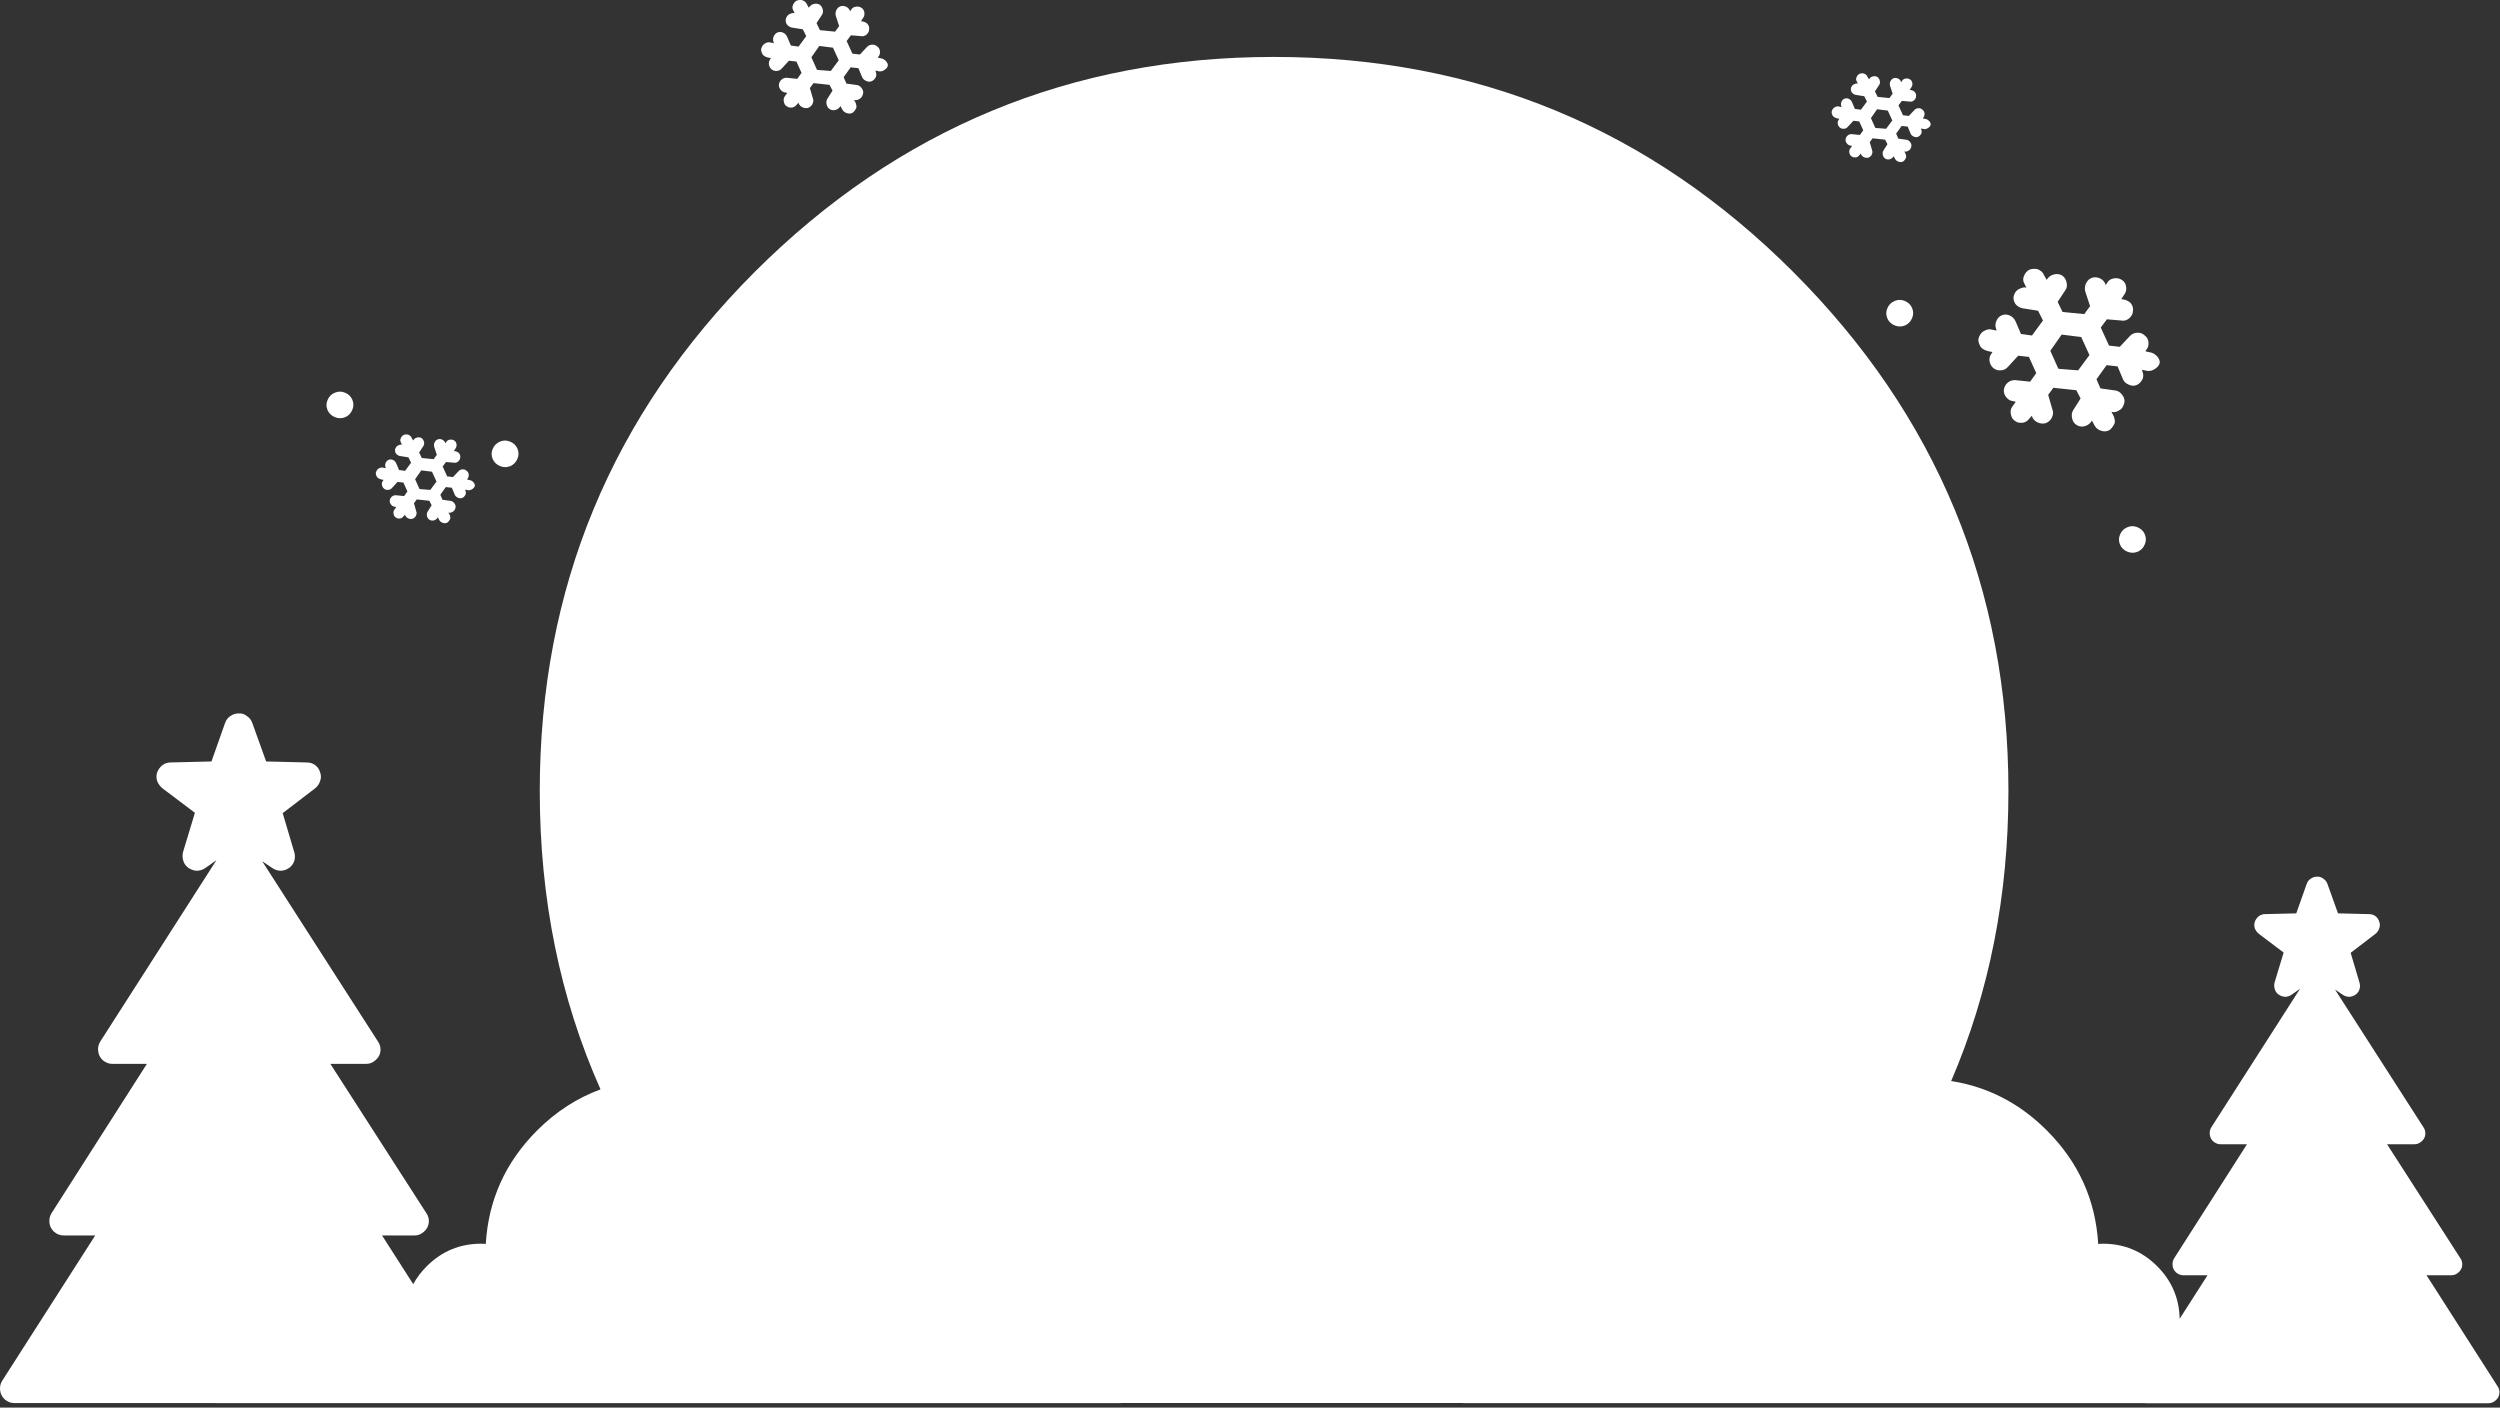 <?xml version="1.0" encoding="UTF-8"?> <svg xmlns="http://www.w3.org/2000/svg" width="341" height="192" viewBox="0 0 341 192" fill="none"><rect x="0" y="0" width="341" height="192" fill="#333333" stroke="none"/> <g clip-path="url(#clip0)"> <path d="M340.672 189.091L330.979 173.947H334.359C334.727 173.947 335.049 173.82 335.325 173.567C335.624 173.314 335.797 173.004 335.843 172.636C335.888 172.268 335.808 171.935 335.601 171.636L325.597 156.078H329.323C329.691 156.078 330.013 155.951 330.289 155.698C330.588 155.445 330.76 155.146 330.806 154.801C330.852 154.41 330.772 154.065 330.565 153.766L318.491 134.966L319.56 135.69C319.836 135.874 320.135 135.966 320.457 135.966C320.779 135.943 321.067 135.84 321.32 135.656C321.572 135.472 321.745 135.23 321.837 134.931C321.929 134.632 321.929 134.333 321.837 134.034L320.63 129.964L324.01 127.377C324.263 127.17 324.436 126.917 324.528 126.618C324.643 126.319 324.643 126.02 324.528 125.721C324.436 125.399 324.263 125.146 324.01 124.962C323.757 124.778 323.47 124.686 323.148 124.686L318.905 124.582L317.456 120.546C317.341 120.247 317.157 120.017 316.904 119.856C316.651 119.649 316.364 119.557 316.042 119.58C315.72 119.58 315.432 119.672 315.179 119.856C314.926 120.017 314.742 120.259 314.627 120.581L313.213 124.582L308.97 124.686C308.648 124.686 308.36 124.778 308.107 124.962C307.854 125.169 307.67 125.422 307.555 125.721C307.463 126.02 307.463 126.319 307.555 126.618C307.67 126.917 307.854 127.17 308.107 127.377L311.488 129.929L310.246 134.034C310.177 134.333 310.189 134.632 310.281 134.931C310.373 135.23 310.545 135.472 310.798 135.656C311.074 135.84 311.362 135.943 311.661 135.966C311.982 135.966 312.281 135.874 312.557 135.69L313.73 134.862L301.622 153.766C301.438 154.065 301.369 154.399 301.415 154.767C301.461 155.135 301.622 155.445 301.898 155.698C302.197 155.951 302.53 156.078 302.898 156.078H306.486L296.551 171.636C296.367 171.935 296.298 172.28 296.344 172.67C296.39 173.015 296.551 173.314 296.827 173.567C297.126 173.82 297.459 173.947 297.827 173.947H301.105L297.304 179.885C297.247 177.097 296.231 174.703 294.239 172.712C292.192 170.664 289.719 169.641 286.822 169.641C286.608 169.641 286.401 169.658 286.192 169.669C285.841 163.692 283.522 158.526 279.187 154.19C275.455 150.458 271.099 148.229 266.14 147.453C271.342 135.349 273.949 122.169 273.949 107.908C273.949 80.269 264.162 56.662 244.587 37.087C225.039 17.54 201.433 7.766 173.766 7.766C146.127 7.766 122.52 17.54 102.945 37.087C83.398 56.662 73.624 80.269 73.624 107.908C73.624 122.616 76.387 136.177 81.912 148.59C78.74 149.757 75.851 151.606 73.267 154.19C68.931 158.526 66.613 163.692 66.262 169.669C66.052 169.658 65.846 169.641 65.632 169.641C62.734 169.641 60.262 170.664 58.215 172.712C57.457 173.47 56.841 174.286 56.363 175.159L52.113 168.518H56.541C57.023 168.518 57.444 168.353 57.806 168.021C58.197 167.69 58.423 167.283 58.483 166.801C58.544 166.32 58.438 165.883 58.167 165.491L45.065 145.114H49.944C50.426 145.114 50.848 144.948 51.209 144.617C51.601 144.286 51.827 143.894 51.887 143.442C51.947 142.93 51.842 142.478 51.571 142.087L35.757 117.463L37.158 118.412C37.519 118.653 37.911 118.773 38.332 118.773C38.754 118.743 39.131 118.607 39.462 118.366C39.793 118.125 40.019 117.809 40.14 117.418C40.26 117.026 40.26 116.634 40.14 116.243L38.558 110.911L42.986 107.523C43.317 107.252 43.543 106.92 43.664 106.529C43.814 106.137 43.814 105.746 43.664 105.354C43.543 104.932 43.317 104.601 42.986 104.36C42.655 104.119 42.278 103.999 41.856 103.999L36.299 103.863L34.401 98.577C34.251 98.185 34.01 97.884 33.679 97.673C33.347 97.402 32.971 97.282 32.549 97.312C32.127 97.312 31.751 97.432 31.419 97.673C31.088 97.884 30.847 98.2 30.697 98.622L28.844 103.863L23.287 103.999C22.865 103.999 22.489 104.119 22.157 104.36C21.826 104.631 21.585 104.962 21.434 105.354C21.314 105.746 21.314 106.137 21.434 106.529C21.585 106.92 21.826 107.252 22.157 107.523L26.585 110.866L24.959 116.243C24.868 116.634 24.883 117.026 25.004 117.418C25.124 117.809 25.35 118.125 25.681 118.366C26.043 118.607 26.419 118.743 26.811 118.773C27.233 118.773 27.624 118.653 27.986 118.412L29.522 117.327L13.663 142.087C13.422 142.478 13.332 142.915 13.392 143.397C13.452 143.879 13.663 144.286 14.024 144.617C14.416 144.948 14.853 145.114 15.335 145.114H20.034L7.021 165.491C6.78 165.883 6.69 166.335 6.75 166.847C6.81 167.298 7.021 167.69 7.383 168.021C7.774 168.353 8.211 168.518 8.693 168.518H12.985L0.289 188.353C0.048 188.745 -0.042 189.182 0.018 189.663C0.078 190.145 0.289 190.552 0.651 190.883C1.042 191.215 1.479 191.38 1.961 191.38H29.419V191.391H152.874V191.366H199.579V191.391H292.624C292.646 191.392 292.665 191.402 292.687 191.402H339.43C339.798 191.402 340.12 191.276 340.396 191.023C340.695 190.77 340.867 190.459 340.914 190.091C340.959 189.723 340.879 189.39 340.672 189.091Z" fill="white"></path> <path d="M292.551 72.873C292.357 72.428 292.023 72.108 291.55 71.914C291.078 71.719 290.619 71.719 290.174 71.914C289.701 72.108 289.368 72.442 289.173 72.915C288.978 73.359 288.978 73.818 289.173 74.291C289.368 74.736 289.701 75.056 290.174 75.25C290.647 75.445 291.119 75.445 291.592 75.25C292.037 75.056 292.357 74.722 292.551 74.249C292.746 73.804 292.746 73.346 292.551 72.873Z" fill="white"></path> <path d="M273.032 43.009C272.67 43.176 272.42 43.454 272.281 43.844C272.142 44.205 272.142 44.553 272.281 44.886L272.323 45.095L271.53 44.928C271.252 44.872 270.905 44.97 270.488 45.22C270.182 45.442 269.973 45.776 269.862 46.221C269.806 46.499 269.904 46.861 270.154 47.305C270.377 47.584 270.71 47.778 271.155 47.889L271.739 48.014V48.098C271.461 48.404 271.336 48.751 271.364 49.141C271.391 49.53 271.544 49.864 271.822 50.142C272.128 50.42 272.476 50.545 272.865 50.517C273.254 50.517 273.588 50.364 273.866 50.058L275.284 48.515L276.744 48.682L277.745 50.892L276.911 52.06L274.909 51.852C274.52 51.824 274.172 51.935 273.866 52.185C273.56 52.435 273.38 52.769 273.324 53.186C273.296 53.575 273.421 53.923 273.699 54.229C273.95 54.535 274.269 54.702 274.659 54.73L274.951 54.813L274.492 55.438C274.269 55.744 274.2 56.092 274.283 56.481C274.339 56.898 274.52 57.204 274.825 57.399C275.103 57.593 275.326 57.677 275.493 57.649C276.021 57.733 276.452 57.552 276.786 57.107L277.203 56.648L277.161 56.773C277.272 57.135 277.523 57.413 277.912 57.607C278.245 57.774 278.607 57.816 278.996 57.733C279.386 57.593 279.677 57.343 279.872 56.982C280.067 56.537 280.095 56.175 279.956 55.897L279.372 53.854L280.081 52.894L283.209 53.228L283.793 54.354L282.792 55.939C282.597 56.245 282.541 56.606 282.625 57.023C282.708 57.441 282.903 57.746 283.209 57.941C283.515 58.163 283.876 58.233 284.293 58.15C284.655 58.066 284.961 57.871 285.211 57.566L285.336 57.357L285.711 58.066C285.906 58.4 286.184 58.622 286.545 58.733C286.907 58.873 287.254 58.873 287.588 58.733C287.838 58.65 288.103 58.358 288.381 57.858C288.52 57.607 288.492 57.232 288.297 56.731L288.005 56.189H288.089C288.422 56.273 288.784 56.175 289.173 55.897C289.451 55.73 289.646 55.411 289.757 54.938C289.84 54.577 289.743 54.215 289.465 53.854C289.215 53.52 288.923 53.325 288.589 53.27L286.504 52.978L285.962 51.727L287.338 49.808L288.839 49.975L289.59 51.768C289.729 52.074 289.993 52.31 290.383 52.477C290.772 52.644 291.119 52.658 291.425 52.519C291.731 52.408 291.995 52.157 292.218 51.768C292.385 51.434 292.385 51.059 292.218 50.642L292.176 50.434L292.927 50.6C293.316 50.628 293.678 50.517 294.011 50.267C294.345 50.044 294.54 49.766 294.595 49.432C294.595 49.154 294.47 48.876 294.22 48.598C293.942 48.292 293.622 48.112 293.26 48.056L292.677 47.931V47.806C292.955 47.528 293.08 47.18 293.052 46.763C293.052 46.374 292.899 46.054 292.593 45.804C292.287 45.498 291.94 45.359 291.55 45.387C291.161 45.387 290.828 45.526 290.549 45.804L289.131 47.305L287.672 47.139L286.545 44.678L287.38 43.552L289.34 43.718C289.701 43.802 290.063 43.705 290.424 43.426C290.786 43.065 290.953 42.731 290.925 42.425C291.008 42.092 290.911 41.73 290.633 41.341C290.383 41.091 290.049 40.924 289.632 40.841L289.34 40.799L289.757 40.173C289.979 39.867 290.063 39.52 290.007 39.13C289.952 38.714 289.771 38.408 289.465 38.213C289.159 37.99 288.798 37.907 288.381 37.963C287.964 38.018 287.658 38.199 287.463 38.505L287.171 38.964L287.213 38.839C287.074 38.449 286.837 38.171 286.504 38.004C286.114 37.81 285.739 37.768 285.378 37.879C285.016 37.99 284.738 38.241 284.543 38.63C284.377 38.964 284.335 39.325 284.418 39.715L285.086 41.758L284.293 42.843L281.332 42.551L280.665 41.174L281.707 39.589C281.93 39.283 281.985 38.922 281.874 38.505C281.791 38.116 281.596 37.81 281.29 37.587C280.984 37.393 280.623 37.337 280.206 37.42C279.816 37.504 279.511 37.699 279.288 38.004L279.163 38.171L278.788 37.504C278.676 37.17 278.385 36.906 277.912 36.712C277.523 36.628 277.147 36.656 276.786 36.795C276.452 36.989 276.216 37.268 276.077 37.629C275.91 37.99 275.924 38.338 276.118 38.672L276.41 39.256L276.327 39.214C276.049 39.158 275.687 39.256 275.242 39.506C274.964 39.701 274.77 40.007 274.659 40.423C274.603 40.785 274.686 41.133 274.909 41.466C275.159 41.772 275.479 41.967 275.868 42.05L277.995 42.384L278.663 43.718L277.161 45.762L275.66 45.554L274.909 43.802C274.714 43.413 274.436 43.148 274.075 43.009C273.713 42.87 273.366 42.87 273.032 43.009ZM280.706 50.183L279.664 47.848L281.207 45.637L283.876 45.971L285.002 48.431L283.459 50.517L280.79 50.308L280.706 50.183Z" fill="white"></path> <path d="M52.999 62.723C52.802 62.814 52.665 62.966 52.589 63.179C52.513 63.376 52.513 63.566 52.589 63.748L52.612 63.862L52.179 63.771C52.027 63.74 51.837 63.794 51.61 63.93C51.443 64.052 51.329 64.234 51.268 64.477C51.238 64.629 51.291 64.826 51.428 65.069C51.549 65.221 51.731 65.327 51.974 65.388L52.293 65.457V65.502C52.141 65.669 52.073 65.859 52.088 66.072C52.103 66.284 52.187 66.466 52.339 66.618C52.506 66.77 52.696 66.838 52.908 66.823C53.121 66.823 53.303 66.74 53.455 66.573L54.229 65.73L55.026 65.821L55.573 67.028L55.118 67.666L54.024 67.552C53.812 67.537 53.622 67.598 53.455 67.734C53.288 67.871 53.189 68.053 53.159 68.281C53.144 68.494 53.212 68.683 53.364 68.85C53.5 69.017 53.675 69.109 53.888 69.124L54.047 69.169L53.797 69.511C53.675 69.678 53.637 69.868 53.683 70.081C53.713 70.308 53.812 70.475 53.979 70.582C54.131 70.688 54.252 70.734 54.343 70.718C54.632 70.764 54.867 70.665 55.049 70.422L55.277 70.172L55.254 70.24C55.315 70.437 55.452 70.589 55.664 70.696C55.847 70.787 56.044 70.809 56.257 70.764C56.469 70.688 56.629 70.551 56.735 70.354C56.841 70.111 56.856 69.913 56.781 69.762L56.462 68.645L56.849 68.122L58.557 68.304L58.876 68.919L58.329 69.784C58.223 69.951 58.193 70.149 58.238 70.377C58.284 70.604 58.39 70.772 58.557 70.878C58.724 70.999 58.922 71.037 59.15 70.992C59.347 70.946 59.514 70.84 59.651 70.673L59.719 70.559L59.924 70.946C60.03 71.128 60.182 71.25 60.38 71.311C60.577 71.386 60.767 71.386 60.949 71.311C61.086 71.265 61.23 71.106 61.382 70.832C61.458 70.696 61.443 70.491 61.336 70.217L61.177 69.921H61.222C61.405 69.967 61.602 69.913 61.815 69.762C61.967 69.671 62.073 69.496 62.133 69.238C62.179 69.04 62.126 68.843 61.974 68.645C61.837 68.463 61.678 68.357 61.496 68.327L60.357 68.167L60.061 67.484L60.812 66.436L61.632 66.527L62.042 67.507C62.118 67.674 62.263 67.803 62.475 67.894C62.688 67.985 62.878 67.993 63.045 67.917C63.212 67.856 63.356 67.719 63.477 67.507C63.569 67.324 63.569 67.119 63.477 66.891L63.455 66.778L63.865 66.869C64.077 66.884 64.275 66.823 64.457 66.686C64.639 66.565 64.746 66.413 64.776 66.231C64.776 66.079 64.707 65.927 64.571 65.775C64.419 65.608 64.244 65.51 64.047 65.479L63.728 65.411V65.343C63.88 65.191 63.948 65.001 63.933 64.773C63.933 64.561 63.849 64.386 63.682 64.249C63.515 64.082 63.326 64.006 63.113 64.021C62.9 64.021 62.718 64.097 62.566 64.249L61.792 65.069L60.995 64.978L60.38 63.634L60.835 63.019L61.906 63.11C62.103 63.156 62.3 63.103 62.498 62.951C62.695 62.753 62.786 62.571 62.771 62.404C62.817 62.222 62.764 62.025 62.612 61.812C62.475 61.675 62.293 61.584 62.065 61.538L61.906 61.516L62.133 61.174C62.255 61.007 62.3 60.817 62.27 60.605C62.24 60.377 62.141 60.21 61.974 60.103C61.807 59.982 61.61 59.936 61.382 59.967C61.154 59.997 60.987 60.096 60.881 60.263L60.721 60.514L60.744 60.445C60.668 60.233 60.539 60.081 60.357 59.99C60.144 59.883 59.939 59.861 59.742 59.921C59.544 59.982 59.392 60.119 59.286 60.331C59.195 60.514 59.172 60.711 59.218 60.923L59.582 62.04L59.15 62.632L57.532 62.472L57.168 61.721L57.737 60.855C57.859 60.688 57.889 60.491 57.828 60.263C57.783 60.05 57.676 59.883 57.509 59.762C57.342 59.656 57.145 59.625 56.917 59.671C56.705 59.716 56.538 59.822 56.416 59.99L56.348 60.081L56.143 59.716C56.082 59.534 55.922 59.39 55.664 59.283C55.452 59.238 55.247 59.253 55.049 59.329C54.867 59.435 54.738 59.587 54.662 59.785C54.571 59.982 54.579 60.172 54.685 60.354L54.844 60.673L54.799 60.65C54.647 60.62 54.45 60.673 54.206 60.81C54.055 60.916 53.948 61.083 53.888 61.311C53.857 61.508 53.903 61.698 54.024 61.88C54.161 62.047 54.336 62.154 54.548 62.199L55.71 62.381L56.074 63.11L55.254 64.226L54.434 64.112L54.024 63.156C53.918 62.943 53.766 62.799 53.569 62.723C53.371 62.647 53.181 62.647 52.999 62.723ZM57.191 66.641L56.621 65.365L57.464 64.158L58.922 64.34L59.537 65.684L58.694 66.823L57.236 66.709L57.191 66.641Z" fill="white"></path> <path d="M251.573 13.466C251.375 13.557 251.239 13.709 251.163 13.921C251.087 14.119 251.087 14.309 251.163 14.491L251.185 14.605L250.753 14.514C250.601 14.483 250.411 14.536 250.183 14.673C250.016 14.794 249.902 14.977 249.841 15.22C249.811 15.371 249.864 15.569 250.001 15.812C250.122 15.964 250.305 16.07 250.548 16.131L250.866 16.199V16.245C250.715 16.412 250.646 16.602 250.661 16.814C250.677 17.027 250.76 17.209 250.912 17.361C251.079 17.513 251.269 17.581 251.481 17.566C251.694 17.566 251.876 17.482 252.028 17.315L252.803 16.473L253.6 16.564L254.147 17.771L253.691 18.409L252.598 18.295C252.385 18.28 252.195 18.34 252.028 18.477C251.861 18.614 251.762 18.796 251.732 19.024C251.717 19.236 251.785 19.426 251.937 19.593C252.074 19.76 252.248 19.851 252.461 19.866L252.62 19.912L252.37 20.254C252.248 20.421 252.21 20.611 252.256 20.823C252.286 21.051 252.385 21.218 252.552 21.324C252.704 21.431 252.825 21.476 252.917 21.461C253.205 21.507 253.44 21.408 253.623 21.165L253.85 20.914L253.828 20.983C253.888 21.18 254.025 21.332 254.238 21.438C254.42 21.529 254.617 21.552 254.83 21.507C255.043 21.431 255.202 21.294 255.308 21.097C255.415 20.854 255.43 20.656 255.354 20.504L255.035 19.388L255.422 18.864L257.131 19.047L257.449 19.662L256.903 20.527C256.797 20.694 256.766 20.892 256.812 21.119C256.857 21.347 256.964 21.514 257.131 21.62C257.298 21.742 257.495 21.78 257.723 21.734C257.92 21.689 258.087 21.582 258.224 21.416L258.292 21.302L258.497 21.689C258.604 21.871 258.755 21.992 258.953 22.053C259.15 22.129 259.34 22.129 259.522 22.053C259.659 22.008 259.803 21.848 259.955 21.575C260.031 21.438 260.016 21.233 259.91 20.96L259.75 20.664H259.796C259.978 20.709 260.175 20.656 260.388 20.504C260.54 20.413 260.646 20.239 260.707 19.98C260.752 19.783 260.699 19.586 260.547 19.388C260.411 19.206 260.251 19.1 260.069 19.069L258.93 18.91L258.634 18.226L259.386 17.179L260.206 17.27L260.616 18.249C260.692 18.416 260.836 18.545 261.049 18.637C261.261 18.728 261.451 18.735 261.618 18.659C261.785 18.599 261.929 18.462 262.051 18.249C262.142 18.067 262.142 17.862 262.051 17.634L262.028 17.52L262.438 17.611C262.651 17.627 262.848 17.566 263.03 17.429C263.213 17.308 263.319 17.156 263.349 16.974C263.349 16.822 263.281 16.67 263.144 16.518C262.992 16.351 262.818 16.252 262.62 16.222L262.301 16.154V16.085C262.453 15.933 262.522 15.743 262.506 15.516C262.506 15.303 262.423 15.129 262.256 14.992C262.089 14.825 261.899 14.749 261.686 14.764C261.474 14.764 261.292 14.84 261.14 14.992L260.365 15.812L259.568 15.721L258.953 14.377L259.408 13.762L260.479 13.853C260.676 13.899 260.874 13.845 261.071 13.694C261.269 13.496 261.36 13.314 261.345 13.147C261.39 12.965 261.337 12.767 261.185 12.555C261.049 12.418 260.866 12.327 260.639 12.281L260.479 12.258L260.707 11.917C260.828 11.75 260.874 11.56 260.844 11.347C260.813 11.12 260.714 10.952 260.547 10.846C260.38 10.725 260.183 10.679 259.955 10.71C259.727 10.74 259.56 10.838 259.454 11.006L259.295 11.256L259.317 11.188C259.241 10.975 259.112 10.823 258.93 10.732C258.717 10.626 258.513 10.603 258.315 10.664C258.118 10.725 257.966 10.861 257.86 11.074C257.768 11.256 257.746 11.454 257.791 11.666L258.156 12.782L257.723 13.375L256.106 13.215L255.741 12.463L256.311 11.598C256.432 11.431 256.462 11.233 256.402 11.006C256.356 10.793 256.25 10.626 256.083 10.505C255.916 10.398 255.718 10.368 255.491 10.413C255.278 10.459 255.111 10.565 254.989 10.732L254.921 10.823L254.716 10.459C254.655 10.277 254.496 10.132 254.238 10.026C254.025 9.981 253.82 9.996 253.623 10.072C253.44 10.178 253.311 10.33 253.235 10.527C253.144 10.725 253.152 10.915 253.258 11.097L253.418 11.416L253.372 11.393C253.22 11.363 253.023 11.416 252.78 11.552C252.628 11.659 252.522 11.826 252.461 12.053C252.431 12.251 252.476 12.441 252.598 12.623C252.734 12.79 252.909 12.896 253.122 12.942L254.283 13.124L254.648 13.853L253.828 14.969L253.008 14.855L252.598 13.899C252.491 13.686 252.339 13.542 252.142 13.466C251.945 13.39 251.755 13.39 251.573 13.466ZM255.764 17.384L255.194 16.108L256.037 14.901L257.495 15.083L258.11 16.427L257.267 17.566L255.809 17.452L255.764 17.384Z" fill="white"></path> <path d="M260.811 42.009C260.617 41.564 260.283 41.244 259.81 41.049C259.338 40.855 258.879 40.855 258.434 41.049C257.961 41.244 257.628 41.578 257.433 42.05C257.238 42.495 257.238 42.954 257.433 43.427C257.628 43.872 257.961 44.191 258.434 44.386C258.907 44.581 259.379 44.581 259.852 44.386C260.297 44.191 260.617 43.858 260.811 43.385C261.006 42.94 261.006 42.481 260.811 42.009Z" fill="white"></path> <path d="M70.58 61.194C70.385 60.749 70.051 60.429 69.579 60.235C69.106 60.04 68.647 60.04 68.202 60.235C67.73 60.429 67.396 60.763 67.201 61.236C67.007 61.681 67.007 62.14 67.201 62.612C67.396 63.057 67.73 63.377 68.202 63.572C68.675 63.766 69.148 63.766 69.62 63.572C70.065 63.377 70.385 63.043 70.58 62.571C70.774 62.126 70.774 61.667 70.58 61.194Z" fill="white"></path> <path d="M48.057 54.521C47.863 54.076 47.529 53.756 47.056 53.562C46.584 53.367 46.125 53.367 45.68 53.562C45.207 53.756 44.873 54.09 44.679 54.563C44.484 55.007 44.484 55.466 44.679 55.939C44.873 56.384 45.207 56.703 45.68 56.898C46.153 57.093 46.625 57.093 47.098 56.898C47.543 56.703 47.863 56.37 48.057 55.897C48.252 55.452 48.252 54.993 48.057 54.521Z" fill="white"></path> <path d="M106.039 4.433C105.787 4.55 105.612 4.744 105.515 5.016C105.418 5.268 105.418 5.511 105.515 5.744L105.544 5.89L104.99 5.774C104.796 5.735 104.553 5.803 104.262 5.978C104.048 6.133 103.902 6.366 103.825 6.677C103.786 6.871 103.854 7.124 104.029 7.435C104.184 7.629 104.417 7.765 104.728 7.843L105.136 7.93V7.988C104.942 8.202 104.854 8.445 104.874 8.717C104.893 8.989 105 9.222 105.194 9.416C105.408 9.61 105.651 9.698 105.923 9.678C106.195 9.678 106.428 9.572 106.622 9.358L107.613 8.28L108.633 8.396L109.332 9.941L108.75 10.757L107.351 10.611C107.079 10.591 106.836 10.669 106.622 10.844C106.409 11.019 106.282 11.252 106.243 11.543C106.224 11.816 106.311 12.058 106.506 12.272C106.68 12.486 106.904 12.602 107.176 12.622L107.38 12.68L107.059 13.117C106.904 13.331 106.855 13.574 106.914 13.846C106.952 14.137 107.079 14.351 107.292 14.487C107.487 14.623 107.642 14.681 107.759 14.662C108.128 14.72 108.429 14.594 108.662 14.283L108.954 13.962L108.924 14.05C109.002 14.302 109.177 14.496 109.449 14.632C109.682 14.749 109.935 14.778 110.207 14.72C110.479 14.623 110.683 14.448 110.819 14.195C110.955 13.884 110.974 13.632 110.877 13.438L110.469 12.01L110.964 11.339L113.15 11.573L113.558 12.359L112.858 13.467C112.722 13.681 112.684 13.933 112.742 14.224C112.8 14.516 112.936 14.729 113.15 14.866C113.364 15.021 113.616 15.069 113.907 15.011C114.16 14.953 114.374 14.817 114.549 14.603L114.636 14.458L114.898 14.953C115.034 15.186 115.229 15.341 115.481 15.419C115.734 15.516 115.976 15.516 116.21 15.419C116.384 15.361 116.569 15.157 116.763 14.807C116.86 14.632 116.841 14.37 116.705 14.02L116.501 13.642H116.559C116.792 13.7 117.045 13.632 117.317 13.438C117.511 13.321 117.647 13.098 117.725 12.767C117.783 12.515 117.715 12.262 117.521 12.01C117.346 11.777 117.142 11.641 116.909 11.602L115.452 11.398L115.073 10.524L116.035 9.183L117.084 9.3L117.608 10.553C117.706 10.766 117.89 10.931 118.162 11.048C118.434 11.165 118.677 11.174 118.891 11.077C119.104 10.999 119.289 10.825 119.444 10.553C119.561 10.319 119.561 10.057 119.444 9.766L119.415 9.62L119.94 9.737C120.212 9.756 120.464 9.678 120.697 9.504C120.93 9.348 121.066 9.154 121.105 8.921C121.105 8.726 121.018 8.532 120.843 8.338C120.649 8.124 120.425 7.998 120.173 7.959L119.765 7.872V7.784C119.959 7.59 120.047 7.347 120.027 7.056C120.027 6.784 119.92 6.56 119.707 6.386C119.493 6.172 119.25 6.075 118.978 6.094C118.706 6.094 118.473 6.191 118.279 6.386L117.288 7.435L116.268 7.318L115.481 5.599L116.064 4.812L117.434 4.928C117.686 4.987 117.939 4.919 118.191 4.724C118.444 4.472 118.56 4.239 118.541 4.025C118.599 3.792 118.531 3.539 118.337 3.267C118.162 3.093 117.929 2.976 117.638 2.918L117.434 2.889L117.725 2.451C117.88 2.238 117.939 1.995 117.9 1.723C117.861 1.432 117.735 1.218 117.521 1.082C117.307 0.926 117.055 0.868 116.763 0.907C116.472 0.946 116.258 1.072 116.122 1.286L115.918 1.606L115.947 1.519C115.85 1.247 115.685 1.053 115.452 0.936C115.18 0.8 114.918 0.771 114.665 0.849C114.413 0.926 114.218 1.101 114.082 1.373C113.966 1.606 113.937 1.859 113.995 2.131L114.461 3.559L113.907 4.317L111.838 4.113L111.372 3.151L112.101 2.044C112.256 1.83 112.295 1.577 112.217 1.286C112.159 1.014 112.023 0.8 111.809 0.645C111.596 0.509 111.343 0.47 111.052 0.528C110.78 0.586 110.566 0.722 110.411 0.936L110.323 1.053L110.061 0.586C109.983 0.353 109.779 0.169 109.449 0.033C109.177 -0.026 108.915 -0.006 108.662 0.091C108.429 0.227 108.264 0.421 108.167 0.674C108.05 0.926 108.06 1.169 108.196 1.402L108.4 1.81L108.342 1.781C108.147 1.742 107.895 1.81 107.584 1.985C107.39 2.121 107.254 2.335 107.176 2.626C107.137 2.879 107.195 3.122 107.351 3.355C107.526 3.569 107.749 3.705 108.021 3.763L109.507 3.996L109.973 4.928L108.924 6.356L107.875 6.211L107.351 4.987C107.215 4.715 107.02 4.53 106.768 4.433C106.515 4.336 106.273 4.336 106.039 4.433ZM111.401 9.445L110.673 7.813L111.751 6.269L113.616 6.502L114.403 8.221L113.325 9.678L111.46 9.533L111.401 9.445Z" fill="white"></path> </g> <defs> <clipPath id="clip0"> <rect width="340.926" height="191.402" fill="white"></rect> </clipPath> </defs> </svg> 